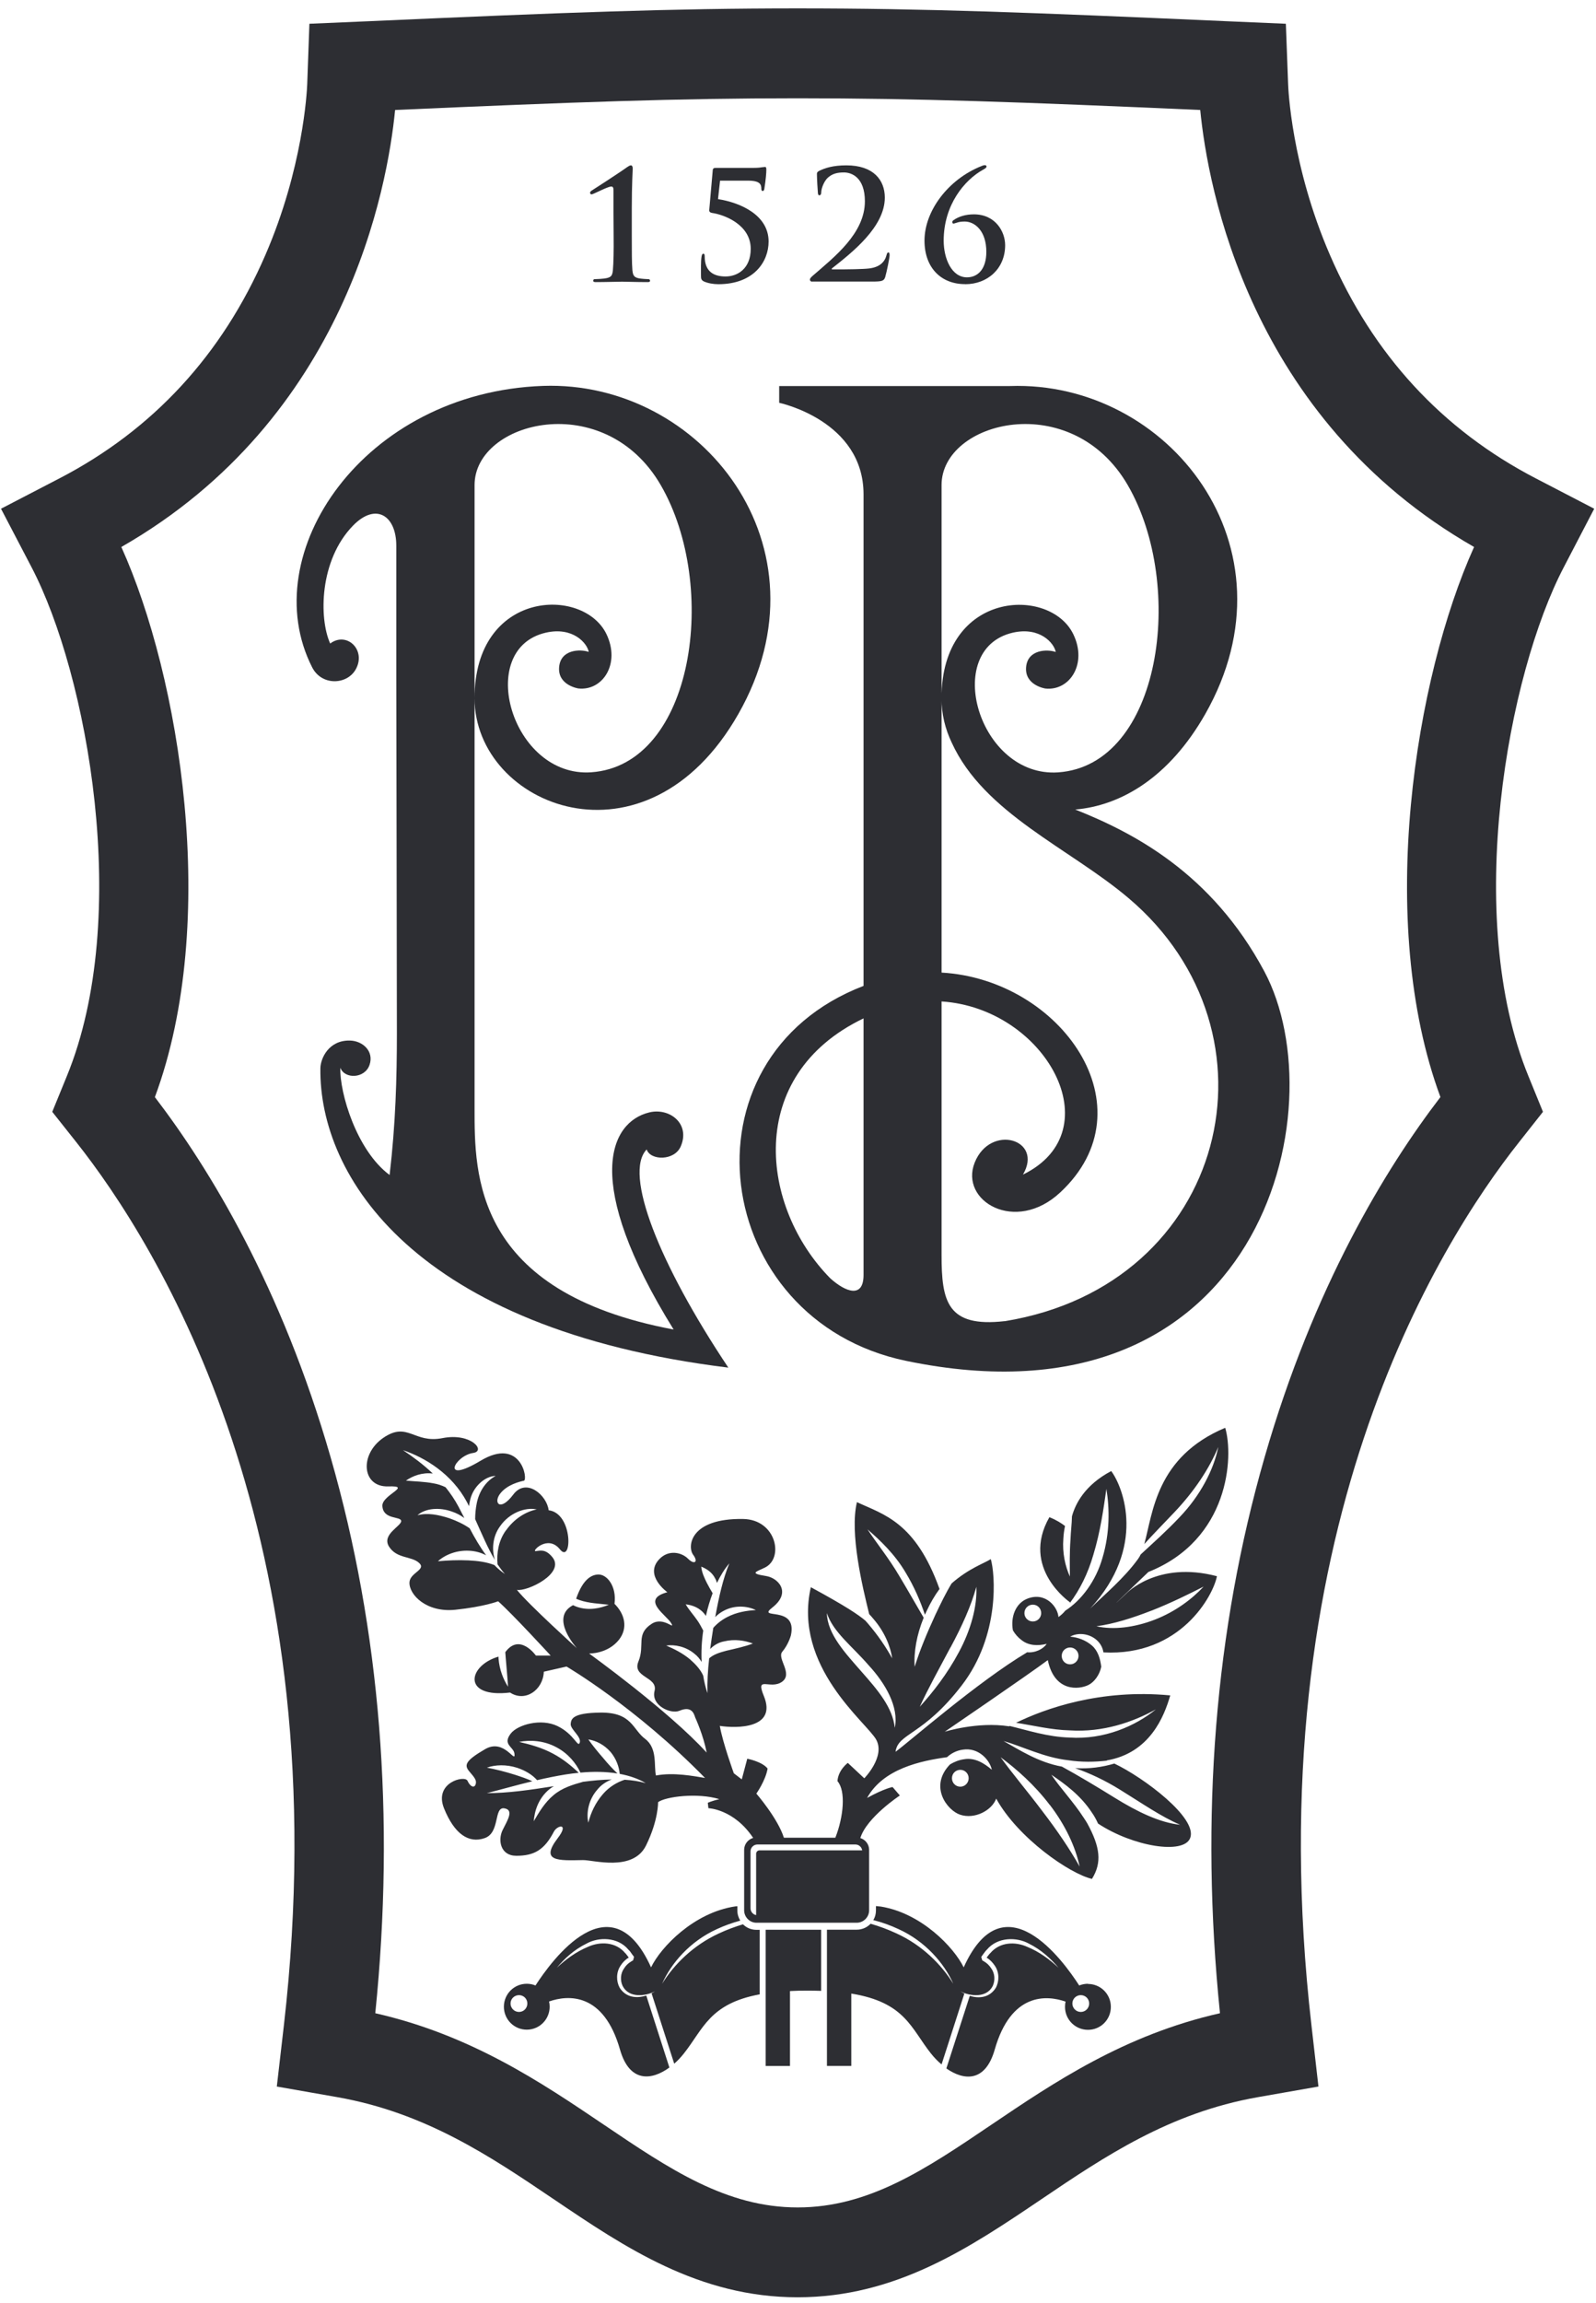 <svg width="43" height="62" viewBox="0 0 43 62" fill="none" xmlns="http://www.w3.org/2000/svg">
<g clip-path="url(#clip0_624_9712)">
<path d="M38.807 29.539C37.333 31.463 35.394 34.64 34.07 39.24C32.732 43.883 32.33 48.916 32.869 54.204C30.289 54.788 28.396 56.067 26.71 57.206C24.942 58.401 23.413 59.433 21.491 59.433C19.569 59.433 18.04 58.401 16.27 57.206C14.586 56.069 12.691 54.79 10.111 54.204C10.65 48.914 10.245 43.883 8.909 39.24C7.585 34.638 5.645 31.463 4.173 29.539C5.929 24.805 4.846 18.217 3.269 14.727C9.335 11.256 10.443 5.026 10.645 2.961C15.501 2.747 18.242 2.646 21.491 2.646C24.74 2.646 27.479 2.747 32.337 2.961C32.539 5.026 33.651 11.258 39.715 14.727C38.138 18.217 37.055 24.805 38.809 29.539M42.952 13.697L41.38 12.881C38.859 11.575 36.991 9.551 35.831 6.863C34.785 4.447 34.709 2.361 34.705 2.268L34.644 0.64L33.021 0.57C27.752 0.335 24.897 0.226 21.491 0.226C18.085 0.226 15.227 0.335 9.961 0.57L8.336 0.64L8.277 2.268C8.268 2.491 8.161 4.531 7.151 6.863C5.988 9.551 4.12 11.575 1.599 12.881L0.027 13.697L0.849 15.27C2.355 18.149 3.561 24.688 1.8 28.976L1.408 29.935L2.052 30.747C4.239 33.505 9.164 41.342 7.649 54.526L7.458 56.178L9.094 56.465C11.471 56.885 13.219 58.063 14.909 59.205L14.92 59.212C16.841 60.511 18.829 61.852 21.489 61.852C24.148 61.852 26.132 60.511 28.061 59.21C29.752 58.068 31.502 56.885 33.886 56.465L35.522 56.178L35.333 54.526C33.818 41.337 38.743 33.503 40.932 30.745L41.571 29.935L41.18 28.976C39.419 24.686 40.625 18.149 42.133 15.27L42.952 13.697Z" fill="#2D2E33"/>
<path d="M19.623 36.822C17.757 34.029 16.795 31.595 17.423 30.948C17.523 31.251 18.174 31.26 18.342 30.863C18.604 30.25 18.035 29.817 17.491 29.951C16.433 30.209 15.669 31.8 18.149 35.796C12.754 34.784 12.786 31.609 12.786 29.842V13.059C12.786 11.329 16.292 10.449 17.805 13.066C19.373 15.774 18.706 20.601 15.928 20.793C13.79 20.941 12.786 17.474 14.706 17.034C15.432 16.868 15.819 17.314 15.862 17.552C15.635 17.472 15.1 17.481 15.064 17.966C15.025 18.452 15.582 18.536 15.582 18.536C16.238 18.607 16.724 17.871 16.338 17.07C15.71 15.778 12.786 15.887 12.786 18.798C12.786 21.709 17.409 23.59 19.894 19.222C22.456 14.72 18.89 10.241 14.631 10.39C9.794 10.56 6.853 14.912 8.411 17.969C8.666 18.468 9.342 18.443 9.581 18.028C9.879 17.506 9.346 16.991 8.896 17.326C8.591 16.651 8.602 15.085 9.51 14.153C10.129 13.517 10.677 13.886 10.677 14.691V18.24C10.677 18.24 10.693 26.614 10.693 27.818C10.693 29.021 10.659 30.257 10.497 31.636C9.608 30.977 9.148 29.425 9.169 28.748C9.285 29.06 9.829 29.042 9.956 28.673C10.083 28.301 9.769 28.023 9.428 28.016C8.857 28.003 8.636 28.493 8.632 28.764C8.595 31.64 11.132 35.778 19.623 36.822Z" fill="#2D2E33"/>
<path d="M27.07 35.57C25.516 35.748 25.368 35.035 25.368 33.788V26.963C28.169 27.143 29.986 30.442 27.561 31.625C28.121 30.672 26.681 30.248 26.26 31.303C25.848 32.336 27.357 33.229 28.562 32.108C31.022 29.826 28.592 26.37 25.368 26.186V13.059C25.368 11.329 28.872 10.449 30.387 13.066C31.952 15.774 31.286 20.601 28.51 20.795C26.369 20.943 25.366 17.476 27.288 17.034C28.014 16.868 28.401 17.314 28.444 17.554C28.216 17.474 27.682 17.483 27.645 17.969C27.609 18.454 28.164 18.538 28.164 18.538C28.819 18.609 29.304 17.873 28.917 17.075C28.291 15.78 25.366 15.892 25.366 18.8C25.366 19.224 25.466 19.628 25.641 19.993C26.51 21.901 28.819 22.837 30.407 24.182C34.694 27.809 33.09 34.59 27.07 35.572M23.266 34.326C23.266 34.962 22.79 34.795 22.369 34.417C20.49 32.509 20.049 28.962 23.266 27.419V34.326ZM28.967 21.796C30.194 21.693 31.497 20.939 32.473 19.224C35.033 14.723 31.468 10.244 27.213 10.394H20.993V10.845C20.993 10.845 23.266 11.322 23.266 13.312V26.544C18.199 28.49 19.148 35.545 24.408 36.639C33.954 38.627 36.043 29.858 34.064 26.154C32.642 23.496 30.521 22.413 28.97 21.796" fill="#2D2E33"/>
<path d="M15.928 5.234C15.946 5.234 15.967 5.224 15.987 5.218C16.078 5.181 16.388 5.022 16.467 5.022C16.529 5.022 16.529 5.072 16.529 5.167V5.703L16.533 6.353C16.538 6.745 16.529 7.091 16.513 7.271C16.499 7.401 16.481 7.458 16.347 7.488C16.274 7.506 16.062 7.517 16.017 7.517C15.998 7.517 15.983 7.529 15.983 7.559C15.983 7.588 16.008 7.595 16.053 7.595C16.319 7.595 16.665 7.584 16.761 7.584C16.87 7.584 17.136 7.595 17.448 7.595C17.493 7.595 17.514 7.586 17.514 7.559C17.514 7.531 17.493 7.517 17.477 7.517C17.443 7.517 17.266 7.506 17.204 7.492C17.072 7.463 17.052 7.401 17.038 7.271C17.022 7.091 17.022 6.745 17.022 6.353V5.598C17.022 4.974 17.047 4.57 17.047 4.536C17.047 4.495 17.034 4.452 16.997 4.452C16.965 4.452 16.927 4.481 16.89 4.504C16.747 4.611 15.955 5.126 15.939 5.133C15.921 5.145 15.898 5.165 15.898 5.19C15.898 5.215 15.921 5.234 15.93 5.234" fill="#2D2E33"/>
<path d="M18.963 7.577C19.068 7.625 19.22 7.652 19.352 7.652C20.31 7.652 20.708 7.046 20.708 6.503C20.708 5.794 19.957 5.457 19.345 5.361L19.4 4.864H20.151C20.483 4.864 20.512 4.969 20.512 5.085C20.512 5.117 20.521 5.142 20.547 5.142C20.576 5.142 20.587 5.117 20.592 5.092C20.633 4.835 20.647 4.657 20.647 4.57C20.647 4.509 20.638 4.495 20.606 4.495C20.594 4.495 20.567 4.502 20.524 4.504C20.478 4.513 20.408 4.52 20.294 4.52H19.284C19.238 4.52 19.211 4.531 19.204 4.572L19.109 5.651C19.104 5.703 19.134 5.723 19.184 5.733C19.509 5.778 20.226 6.047 20.226 6.699C20.226 7.23 19.875 7.444 19.548 7.444C19.257 7.444 18.986 7.335 18.986 6.9C18.986 6.854 18.977 6.831 18.947 6.831C18.924 6.831 18.909 6.863 18.902 6.904C18.879 7.039 18.886 7.285 18.886 7.417C18.886 7.504 18.893 7.54 18.963 7.577Z" fill="#2D2E33"/>
<path d="M21.873 7.581H23.491C23.752 7.581 23.816 7.57 23.85 7.458C23.891 7.319 23.968 6.939 23.968 6.875C23.968 6.834 23.964 6.797 23.937 6.797C23.912 6.797 23.898 6.815 23.887 6.863C23.839 7.055 23.7 7.194 23.416 7.228C23.263 7.248 22.774 7.253 22.708 7.253H22.426C22.405 7.253 22.399 7.239 22.419 7.223C22.951 6.802 23.839 6.113 23.839 5.32C23.839 4.844 23.529 4.452 22.804 4.452C22.44 4.452 22.219 4.525 22.057 4.607C22.014 4.636 22.01 4.652 22.01 4.689C22.01 4.807 22.03 5.145 22.035 5.181C22.035 5.229 22.051 5.259 22.071 5.259C22.112 5.259 22.126 5.222 22.126 5.181C22.126 5.074 22.201 4.882 22.299 4.789C22.424 4.675 22.558 4.643 22.738 4.643C22.942 4.643 23.302 4.773 23.302 5.42C23.302 6.282 22.481 6.918 21.903 7.419C21.862 7.456 21.821 7.492 21.821 7.527C21.821 7.561 21.85 7.584 21.878 7.584" fill="#2D2E33"/>
<path d="M26.005 7.652C26.605 7.652 27.081 7.235 27.081 6.601C27.081 6.239 26.822 5.771 26.239 5.771C26.012 5.771 25.827 5.833 25.702 5.92C25.677 5.935 25.657 5.951 25.657 5.979C25.657 6.008 25.673 6.02 25.689 6.02C25.707 6.02 25.745 6.004 25.78 5.995C25.834 5.977 25.889 5.965 25.991 5.965C26.264 5.965 26.574 6.216 26.574 6.781C26.574 7.255 26.337 7.467 26.053 7.467C25.636 7.467 25.425 6.957 25.425 6.48C25.425 5.505 25.996 4.844 26.476 4.575C26.521 4.55 26.58 4.52 26.58 4.483C26.58 4.458 26.555 4.447 26.53 4.447C26.51 4.447 26.476 4.456 26.442 4.472C25.545 4.828 24.908 5.68 24.908 6.478C24.908 7.217 25.363 7.65 25.998 7.65" fill="#2D2E33"/>
<path d="M29.119 54.17C28.994 54.17 28.892 54.068 28.892 53.942C28.892 53.817 28.994 53.717 29.119 53.717C29.244 53.717 29.345 53.817 29.345 53.942C29.345 54.068 29.244 54.17 29.119 54.17ZM29.315 53.411C29.231 53.411 29.151 53.427 29.076 53.457C28.642 52.782 27.044 50.578 25.964 52.969C25.7 52.429 24.826 51.51 23.73 51.332L23.6 51.319V51.437C23.6 51.533 23.575 51.622 23.529 51.697C23.757 51.754 23.984 51.834 24.212 51.941C24.931 52.269 25.438 52.857 25.684 53.411C25.363 52.894 24.849 52.374 24.157 52.057C23.925 51.948 23.691 51.863 23.456 51.795C23.363 51.893 23.229 51.955 23.083 51.955H22.28V55.622H22.936V53.675C24.385 53.91 24.544 54.61 25.081 55.287C25.165 55.392 25.261 55.495 25.368 55.583L25.982 53.675C25.943 53.655 25.905 53.635 25.873 53.614C26.141 53.751 26.578 53.799 26.746 53.473C26.815 53.322 26.808 53.133 26.703 52.992C26.655 52.919 26.592 52.855 26.512 52.809L26.482 52.791L26.462 52.777C26.455 52.748 26.439 52.691 26.437 52.686H26.439L26.444 52.679L26.489 52.616C26.523 52.575 26.548 52.529 26.587 52.495C26.878 52.146 27.392 52.151 27.716 52.328C28.055 52.495 28.316 52.739 28.519 52.98C28.287 52.764 28.009 52.552 27.677 52.417C27.354 52.271 26.938 52.283 26.683 52.584C26.646 52.616 26.623 52.659 26.592 52.693L26.583 52.707C26.671 52.761 26.746 52.839 26.805 52.928C26.926 53.106 26.926 53.345 26.828 53.523C26.655 53.794 26.366 53.81 26.128 53.737L25.497 55.691C25.971 56.021 26.546 56.069 26.799 55.187C27.24 53.639 28.202 53.714 28.71 53.892C28.698 53.938 28.694 53.986 28.694 54.033C28.694 54.375 28.969 54.651 29.313 54.651C29.656 54.651 29.929 54.375 29.929 54.033C29.929 53.691 29.654 53.416 29.313 53.416" fill="#2D2E33"/>
<path d="M13.983 54.17C13.858 54.17 13.755 54.068 13.755 53.942C13.755 53.817 13.858 53.717 13.983 53.717C14.108 53.717 14.208 53.817 14.208 53.942C14.208 54.068 14.108 54.17 13.983 54.17ZM20.021 51.809C19.803 51.875 19.584 51.955 19.366 52.057C18.674 52.376 18.158 52.894 17.839 53.411C18.083 52.857 18.59 52.269 19.311 51.941C19.521 51.843 19.735 51.768 19.944 51.711C19.896 51.631 19.866 51.538 19.866 51.437V51.323C19.848 51.323 19.828 51.325 19.809 51.328C18.697 51.492 17.805 52.422 17.541 52.969C16.461 50.578 14.863 52.784 14.427 53.457C14.354 53.427 14.276 53.411 14.192 53.411C13.851 53.411 13.576 53.687 13.576 54.029C13.576 54.371 13.851 54.647 14.192 54.647C14.534 54.647 14.809 54.371 14.809 54.029C14.809 53.981 14.804 53.933 14.793 53.888C15.3 53.71 16.263 53.635 16.704 55.182C16.961 56.083 17.559 56.014 18.035 55.666L17.412 53.728C17.168 53.806 16.872 53.794 16.695 53.518C16.599 53.34 16.599 53.101 16.72 52.923C16.774 52.837 16.852 52.757 16.941 52.705L16.929 52.691C16.9 52.657 16.877 52.613 16.84 52.581C16.588 52.281 16.169 52.269 15.844 52.415C15.514 52.552 15.232 52.764 15.002 52.98C15.205 52.736 15.466 52.493 15.805 52.328C16.126 52.148 16.645 52.146 16.931 52.493C16.973 52.529 17 52.575 17.029 52.616L17.077 52.679L17.082 52.684C17.088 52.666 17.038 52.86 17.057 52.778L17.038 52.791L17.009 52.809C16.929 52.855 16.863 52.919 16.818 52.992C16.713 53.133 16.706 53.325 16.777 53.473C16.945 53.799 17.38 53.751 17.648 53.614C17.621 53.632 17.587 53.653 17.555 53.669L18.165 55.563C18.26 55.481 18.347 55.387 18.422 55.292C18.95 54.628 19.113 53.947 20.467 53.696V51.959H20.381C20.239 51.959 20.112 51.904 20.019 51.811" fill="#2D2E33"/>
<path d="M20.629 53.411V55.624H21.284V53.607C21.43 53.598 21.587 53.596 21.753 53.596C21.883 53.596 22.005 53.598 22.124 53.602V51.957H20.629V53.411Z" fill="#2D2E33"/>
<path d="M31.022 43.366C31.545 43.16 32.018 42.926 32.428 42.718C32.114 43.056 31.665 43.393 31.115 43.607C30.567 43.819 29.995 43.89 29.54 43.785C29.995 43.726 30.498 43.569 31.019 43.366M29.058 44.583C29.058 44.708 28.958 44.811 28.831 44.811C28.703 44.811 28.605 44.711 28.605 44.583C28.605 44.455 28.706 44.357 28.831 44.357C28.956 44.357 29.058 44.458 29.058 44.583ZM28.285 48.595C28.701 49.137 28.979 49.73 29.088 50.256C28.824 49.787 28.48 49.279 28.075 48.752C27.677 48.223 27.272 47.749 26.958 47.311C27.386 47.63 27.868 48.05 28.282 48.595M25.873 48.105C25.748 48.105 25.648 48.004 25.648 47.877C25.648 47.749 25.748 47.651 25.873 47.651C25.998 47.651 26.098 47.751 26.098 47.877C26.098 48.002 25.998 48.105 25.873 48.105ZM23.209 45.005C22.783 44.517 22.29 43.999 22.278 43.432C22.449 43.947 22.959 44.321 23.402 44.834C23.853 45.321 24.226 45.964 24.107 46.518C24.05 45.971 23.648 45.502 23.209 45.005ZM23.232 49.819H20.463C20.413 49.819 20.372 49.86 20.372 49.91V51.562C20.288 51.547 20.221 51.471 20.221 51.38V49.846C20.221 49.743 20.306 49.661 20.406 49.661H23.047C23.138 49.661 23.216 49.73 23.229 49.819M19.107 44.647C19.07 44.977 19.052 45.292 19.061 45.586C19.009 45.44 18.973 45.28 18.945 45.112C18.87 44.948 18.74 44.806 18.588 44.674C18.388 44.508 18.163 44.396 17.949 44.305C18.174 44.273 18.474 44.328 18.711 44.526C18.79 44.587 18.854 44.665 18.904 44.747C18.89 44.478 18.904 44.191 18.947 43.901C18.897 43.808 18.85 43.717 18.793 43.635C18.697 43.493 18.567 43.354 18.474 43.195C18.649 43.215 18.861 43.284 19.004 43.486C19.009 43.493 19.013 43.5 19.018 43.507C19.066 43.295 19.127 43.088 19.2 42.896C19.143 42.803 19.093 42.712 19.043 42.616C18.979 42.486 18.909 42.342 18.893 42.18C19.032 42.237 19.184 42.326 19.27 42.502C19.293 42.541 19.307 42.582 19.316 42.62C19.412 42.42 19.521 42.242 19.65 42.092C19.477 42.509 19.368 43.003 19.27 43.539C19.334 43.471 19.414 43.413 19.5 43.368C19.803 43.206 20.142 43.24 20.365 43.35C20.112 43.363 19.841 43.409 19.591 43.539C19.446 43.614 19.318 43.714 19.218 43.828C19.186 44.022 19.159 44.211 19.134 44.398C19.232 44.296 19.366 44.218 19.507 44.193C19.798 44.122 20.067 44.17 20.285 44.25C20.067 44.334 19.814 44.387 19.571 44.444C19.389 44.492 19.227 44.542 19.107 44.649M16.829 47.918C16.615 47.988 16.408 48.114 16.242 48.307C16.04 48.54 15.917 48.809 15.851 49.073C15.792 48.813 15.855 48.451 16.099 48.178C16.204 48.05 16.34 47.963 16.481 47.911C16.229 47.915 15.965 47.94 15.694 47.975H15.703C15.437 48.05 15.146 48.134 14.911 48.335C14.675 48.531 14.518 48.8 14.381 49.035C14.399 48.768 14.502 48.426 14.789 48.184C14.832 48.148 14.877 48.116 14.923 48.091C14.274 48.194 13.658 48.282 13.118 48.278C13.492 48.184 13.901 48.066 14.343 47.959C14.199 47.89 14.04 47.838 13.872 47.783C13.605 47.699 13.353 47.637 13.118 47.592C13.344 47.512 13.642 47.503 13.933 47.596C14.142 47.665 14.343 47.781 14.47 47.929C14.716 47.872 14.97 47.82 15.237 47.776C15.355 47.758 15.473 47.742 15.592 47.731C15.398 47.546 15.173 47.361 14.905 47.218C14.597 47.051 14.277 46.967 13.988 46.899C14.274 46.842 14.652 46.858 14.998 47.047C15.309 47.213 15.521 47.475 15.639 47.726C15.985 47.694 16.322 47.699 16.636 47.749C16.504 47.624 16.379 47.489 16.256 47.339C16.106 47.168 15.974 47.006 15.851 46.833C16.056 46.862 16.281 46.976 16.452 47.172C16.604 47.355 16.679 47.569 16.697 47.76C16.957 47.808 17.196 47.89 17.398 48.009C17.218 47.959 17.027 47.929 16.829 47.918ZM13.63 41.205C13.428 41.485 13.378 41.818 13.405 42.119C13.467 42.21 13.533 42.299 13.605 42.379C13.503 42.31 13.408 42.23 13.319 42.137C13.107 42.055 12.877 42.025 12.625 42.012C12.334 41.998 12.061 42.012 11.799 42.035C11.99 41.861 12.3 41.734 12.639 41.752C12.805 41.759 12.964 41.804 13.098 41.875C12.937 41.658 12.791 41.408 12.654 41.148C12.495 41.038 12.311 40.95 12.111 40.879C11.81 40.781 11.512 40.724 11.248 40.797C11.46 40.605 11.842 40.578 12.174 40.697C12.297 40.737 12.411 40.799 12.511 40.872C12.459 40.769 12.406 40.669 12.354 40.567C12.252 40.375 12.133 40.202 12.004 40.042C11.904 39.994 11.794 39.956 11.676 39.937C11.43 39.89 11.176 39.887 10.937 39.864C11.116 39.739 11.371 39.639 11.66 39.673C11.403 39.427 11.123 39.222 10.857 39.044C11.458 39.247 12.174 39.684 12.579 40.439C12.598 40.478 12.618 40.514 12.636 40.551C12.643 40.51 12.648 40.471 12.657 40.43C12.725 40.042 13.057 39.744 13.355 39.737C13.096 39.876 12.912 40.143 12.845 40.471C12.816 40.617 12.802 40.76 12.802 40.902C12.984 41.303 13.139 41.679 13.335 42.003C13.248 41.736 13.264 41.378 13.473 41.093C13.719 40.737 14.145 40.573 14.461 40.639C14.149 40.703 13.842 40.906 13.633 41.205M25.609 44.357C25.918 43.783 26.166 43.233 26.305 42.723C26.33 43.254 26.155 43.888 25.837 44.478C25.52 45.073 25.134 45.563 24.781 45.953C24.999 45.472 25.302 44.932 25.607 44.355M27.827 43.657C27.702 43.657 27.6 43.557 27.6 43.432C27.6 43.306 27.7 43.204 27.827 43.204C27.955 43.204 28.052 43.306 28.052 43.432C28.052 43.557 27.952 43.657 27.827 43.657ZM30.935 42.326C33.124 41.458 33.24 39.217 33.01 38.442C31.144 39.226 31.062 40.74 30.83 41.572C31.083 41.294 31.36 41.011 31.638 40.719C32.18 40.149 32.58 39.541 32.824 38.957C32.701 39.573 32.337 40.27 31.781 40.849C31.427 41.225 31.062 41.547 30.733 41.852C30.71 41.9 30.685 41.943 30.657 41.98C30.284 42.493 29.773 42.919 29.372 43.309C30.894 41.661 30.266 40.047 29.939 39.607C29.231 39.981 28.974 40.484 28.881 40.826C28.878 41.025 28.849 41.234 28.842 41.444C28.815 41.809 28.822 42.142 28.826 42.447C28.701 42.176 28.619 41.813 28.649 41.43C28.655 41.31 28.671 41.196 28.694 41.086C28.603 41.016 28.464 40.924 28.273 40.849C27.488 42.224 28.828 43.14 28.828 43.14C28.828 43.14 28.828 43.149 28.822 43.163C29.092 42.805 29.311 42.367 29.456 41.866C29.647 41.239 29.732 40.621 29.809 40.086C29.895 40.617 29.904 41.273 29.704 41.941C29.527 42.566 29.136 43.088 28.701 43.366C28.655 43.423 28.596 43.482 28.517 43.537C28.501 43.275 28.178 42.853 27.686 43.04C27.361 43.163 27.224 43.537 27.29 43.895C27.349 43.997 27.429 44.09 27.527 44.161C27.713 44.307 27.957 44.319 28.2 44.259C28.109 44.398 27.889 44.51 27.663 44.485C27.666 44.485 27.668 44.487 27.67 44.489C26.348 45.276 24.487 46.903 24.128 47.165C24.194 46.657 24.865 46.739 25.909 45.381C26.956 44.024 26.808 42.354 26.694 41.977C26.53 42.087 26.107 42.221 25.639 42.632C25.484 42.887 25.345 43.174 25.202 43.475C24.972 43.974 24.776 44.446 24.644 44.877C24.615 44.48 24.699 44.013 24.886 43.555C24.685 43.215 24.469 42.83 24.23 42.433C23.95 41.955 23.62 41.553 23.373 41.177C23.709 41.467 24.103 41.839 24.396 42.333C24.633 42.723 24.799 43.115 24.92 43.477C24.936 43.441 24.951 43.402 24.97 43.366C25.067 43.158 25.181 42.96 25.313 42.782C24.665 40.975 23.807 40.779 23.088 40.444C22.886 41.278 23.238 42.727 23.418 43.459C23.457 43.498 23.493 43.541 23.529 43.584C23.819 43.917 23.989 44.309 24.037 44.649C23.871 44.348 23.655 44.027 23.382 43.71C23.359 43.685 23.338 43.66 23.316 43.635C23.129 43.477 22.795 43.249 21.846 42.734C21.357 44.877 23.363 46.384 23.609 46.842C23.855 47.3 23.286 47.879 23.286 47.879L22.842 47.464C22.842 47.464 22.583 47.653 22.563 47.956C22.795 48.218 22.726 48.923 22.506 49.479H21.12C20.956 48.957 20.378 48.291 20.378 48.291C20.378 48.291 20.627 47.94 20.681 47.617C20.535 47.428 20.133 47.352 20.133 47.352L19.985 47.908L19.771 47.744C19.771 47.744 19.473 46.926 19.393 46.468C19.837 46.536 20.945 46.55 20.579 45.661C20.347 45.098 20.747 45.502 21.066 45.283C21.38 45.064 20.924 44.651 21.077 44.471C21.248 44.268 21.309 44.029 21.309 44.029C21.491 43.197 20.36 43.63 20.811 43.279C21.334 42.869 20.963 42.483 20.64 42.433C20.158 42.358 20.388 42.317 20.617 42.201C21.127 41.941 20.909 40.911 20.021 40.897C18.583 40.874 18.515 41.642 18.674 41.859C18.822 42.055 18.709 42.139 18.538 41.968C18.369 41.797 18.017 41.711 17.762 41.98C17.346 42.417 17.98 42.869 17.98 42.869C17.243 43.065 17.965 43.489 18.085 43.705C18.201 43.908 17.88 43.514 17.562 43.717C17.12 43.999 17.382 44.293 17.202 44.731C17.02 45.171 17.733 45.139 17.635 45.529C17.537 45.919 18.072 46.16 18.308 46.06C18.636 45.921 18.699 46.144 18.729 46.238C18.729 46.238 18.956 46.728 19.038 47.186C18.008 46.055 15.871 44.519 15.871 44.519C15.871 44.519 16.37 44.535 16.677 44.148C16.923 43.833 16.836 43.459 16.556 43.181C16.618 42.712 16.356 42.383 16.115 42.392C15.883 42.401 15.678 42.593 15.523 43.044C15.551 43.056 15.58 43.069 15.607 43.078C15.869 43.17 16.154 43.176 16.404 43.206C16.176 43.3 15.867 43.373 15.544 43.263C15.505 43.249 15.471 43.233 15.439 43.218C14.793 43.557 15.544 44.378 15.544 44.378C15.544 44.378 14.238 43.197 13.926 42.805C14.188 42.862 15.255 42.36 14.875 41.916C14.688 41.695 14.55 41.752 14.431 41.763C14.315 41.775 14.759 41.307 15.086 41.715C15.414 42.126 15.448 40.744 14.782 40.662C14.734 40.254 14.174 39.773 13.826 40.243C13.473 40.71 13.287 40.464 13.473 40.218C13.66 39.972 13.999 39.892 14.115 39.867C14.231 39.842 14.04 38.675 12.948 39.329C11.856 39.983 12.247 39.192 12.75 39.119C13.1 39.067 12.693 38.568 11.922 38.72C11.15 38.873 10.987 38.264 10.332 38.709C9.679 39.153 9.745 40.042 10.459 40.02C11.126 39.997 10.293 40.247 10.302 40.541C10.318 40.929 10.809 40.815 10.809 40.954C10.809 41.093 10.272 41.316 10.484 41.645C10.695 41.971 11.08 41.891 11.289 42.078C11.499 42.265 11.044 42.338 11.032 42.604C11.019 42.935 11.487 43.423 12.27 43.341C13.053 43.258 13.421 43.113 13.421 43.113C13.796 43.443 14.836 44.574 14.836 44.574H14.438C14.438 44.574 14.001 43.954 13.614 44.483C13.617 44.535 13.621 44.587 13.626 44.642C13.646 44.918 13.676 45.178 13.687 45.413C13.562 45.217 13.455 44.954 13.432 44.656C13.43 44.638 13.43 44.619 13.43 44.603C12.607 44.843 12.436 45.725 13.742 45.57C14.149 45.837 14.632 45.504 14.652 45.009L15.264 44.87C15.264 44.87 17.125 45.957 18.995 47.87C18.706 47.822 18.147 47.712 17.673 47.804C17.612 47.546 17.721 47.072 17.38 46.817C17.039 46.561 17.029 46.101 16.179 46.11C15.416 46.117 15.389 46.286 15.376 46.413C15.362 46.559 15.667 46.755 15.621 46.915C15.571 47.072 15.476 46.696 15.025 46.475C14.577 46.256 13.949 46.434 13.762 46.673C13.528 46.974 13.838 47.029 13.86 47.213C13.899 47.519 13.592 46.789 13.069 47.095C12.545 47.4 12.497 47.521 12.643 47.692C12.789 47.863 12.85 47.936 12.814 48.043C12.777 48.152 12.668 48.105 12.595 47.945C12.522 47.788 11.683 47.993 11.963 48.688C12.243 49.381 12.629 49.639 13.057 49.49C13.483 49.345 13.294 48.633 13.592 48.688C13.851 48.734 13.676 49.003 13.542 49.272C13.41 49.538 13.478 49.967 13.913 49.965C14.395 49.965 14.668 49.805 14.923 49.315C15.014 49.139 15.346 49.073 15.025 49.493C14.54 50.126 15.048 50.094 15.703 50.081C15.978 50.074 17.052 50.404 17.405 49.689C17.742 49.005 17.73 48.522 17.73 48.522C17.926 48.373 18.793 48.26 19.38 48.44C19.182 48.487 19.07 48.538 19.07 48.538L19.086 48.684C19.086 48.684 19.771 48.704 20.292 49.484C20.153 49.525 20.049 49.652 20.049 49.805V51.432C20.049 51.617 20.199 51.768 20.381 51.768H23.081C23.266 51.768 23.416 51.617 23.416 51.432V49.805C23.416 49.657 23.316 49.529 23.179 49.488C23.35 48.93 24.244 48.342 24.244 48.342L24.048 48.114C24.048 48.114 23.834 48.148 23.361 48.408C23.796 47.619 24.815 47.407 25.514 47.311C25.623 47.211 25.768 47.131 25.939 47.108C26.367 47.04 26.669 47.391 26.722 47.649C26.508 47.464 26.251 47.316 25.975 47.366C25.841 47.384 25.714 47.434 25.595 47.505C25.02 48.102 25.523 48.745 25.868 48.859C26.262 48.991 26.724 48.743 26.84 48.426C27.427 49.49 28.831 50.455 29.42 50.587C29.693 50.149 29.643 49.73 29.292 49.089C29.263 49.041 29.233 48.993 29.201 48.946C28.919 48.51 28.571 48.148 28.326 47.783C28.678 48.023 29.108 48.328 29.418 48.802C29.484 48.895 29.538 48.996 29.584 49.098C30.526 49.718 31.891 49.94 32.066 49.488C32.275 48.95 30.814 47.858 30.023 47.482C29.702 47.578 29.343 47.63 28.965 47.605C29.358 47.74 29.773 47.936 30.173 48.184C30.767 48.551 31.283 48.911 31.795 49.13C31.238 49.073 30.626 48.77 30.041 48.408C29.529 48.091 29.049 47.804 28.61 47.564C27.975 47.45 27.465 47.113 27.038 46.876C27.559 47.024 28.123 47.318 28.783 47.393C29.145 47.448 29.497 47.441 29.829 47.403C29.825 47.403 29.818 47.398 29.814 47.398C30.974 47.202 31.365 46.219 31.529 45.647C29.64 45.467 28.153 46.005 27.375 46.384C27.834 46.454 28.323 46.577 28.824 46.589C29.711 46.646 30.519 46.37 31.142 46.023C30.594 46.47 29.75 46.844 28.815 46.782C28.221 46.764 27.693 46.587 27.202 46.47C27.197 46.475 27.19 46.477 27.186 46.479C26.337 46.347 25.454 46.625 25.454 46.625C25.454 46.625 27.709 45.087 28.23 44.697C28.41 45.563 29.07 45.492 29.324 45.367C29.479 45.292 29.627 45.096 29.67 44.875C29.643 44.663 29.584 44.448 29.42 44.305C29.256 44.163 29.04 44.081 28.833 44.066C29.015 43.958 29.327 43.961 29.552 44.161C29.657 44.257 29.711 44.373 29.729 44.489C31.806 44.601 32.691 42.953 32.787 42.438C31.169 42.012 30.337 42.912 30.337 42.912C30.337 42.912 29.454 43.746 30.94 42.324" fill="#2D2E33"/>
</g>
<defs>
<clipPath id="clip0_624_9712">
<rect width="43" height="62" fill="white"/>
</clipPath>
</defs>
</svg>
